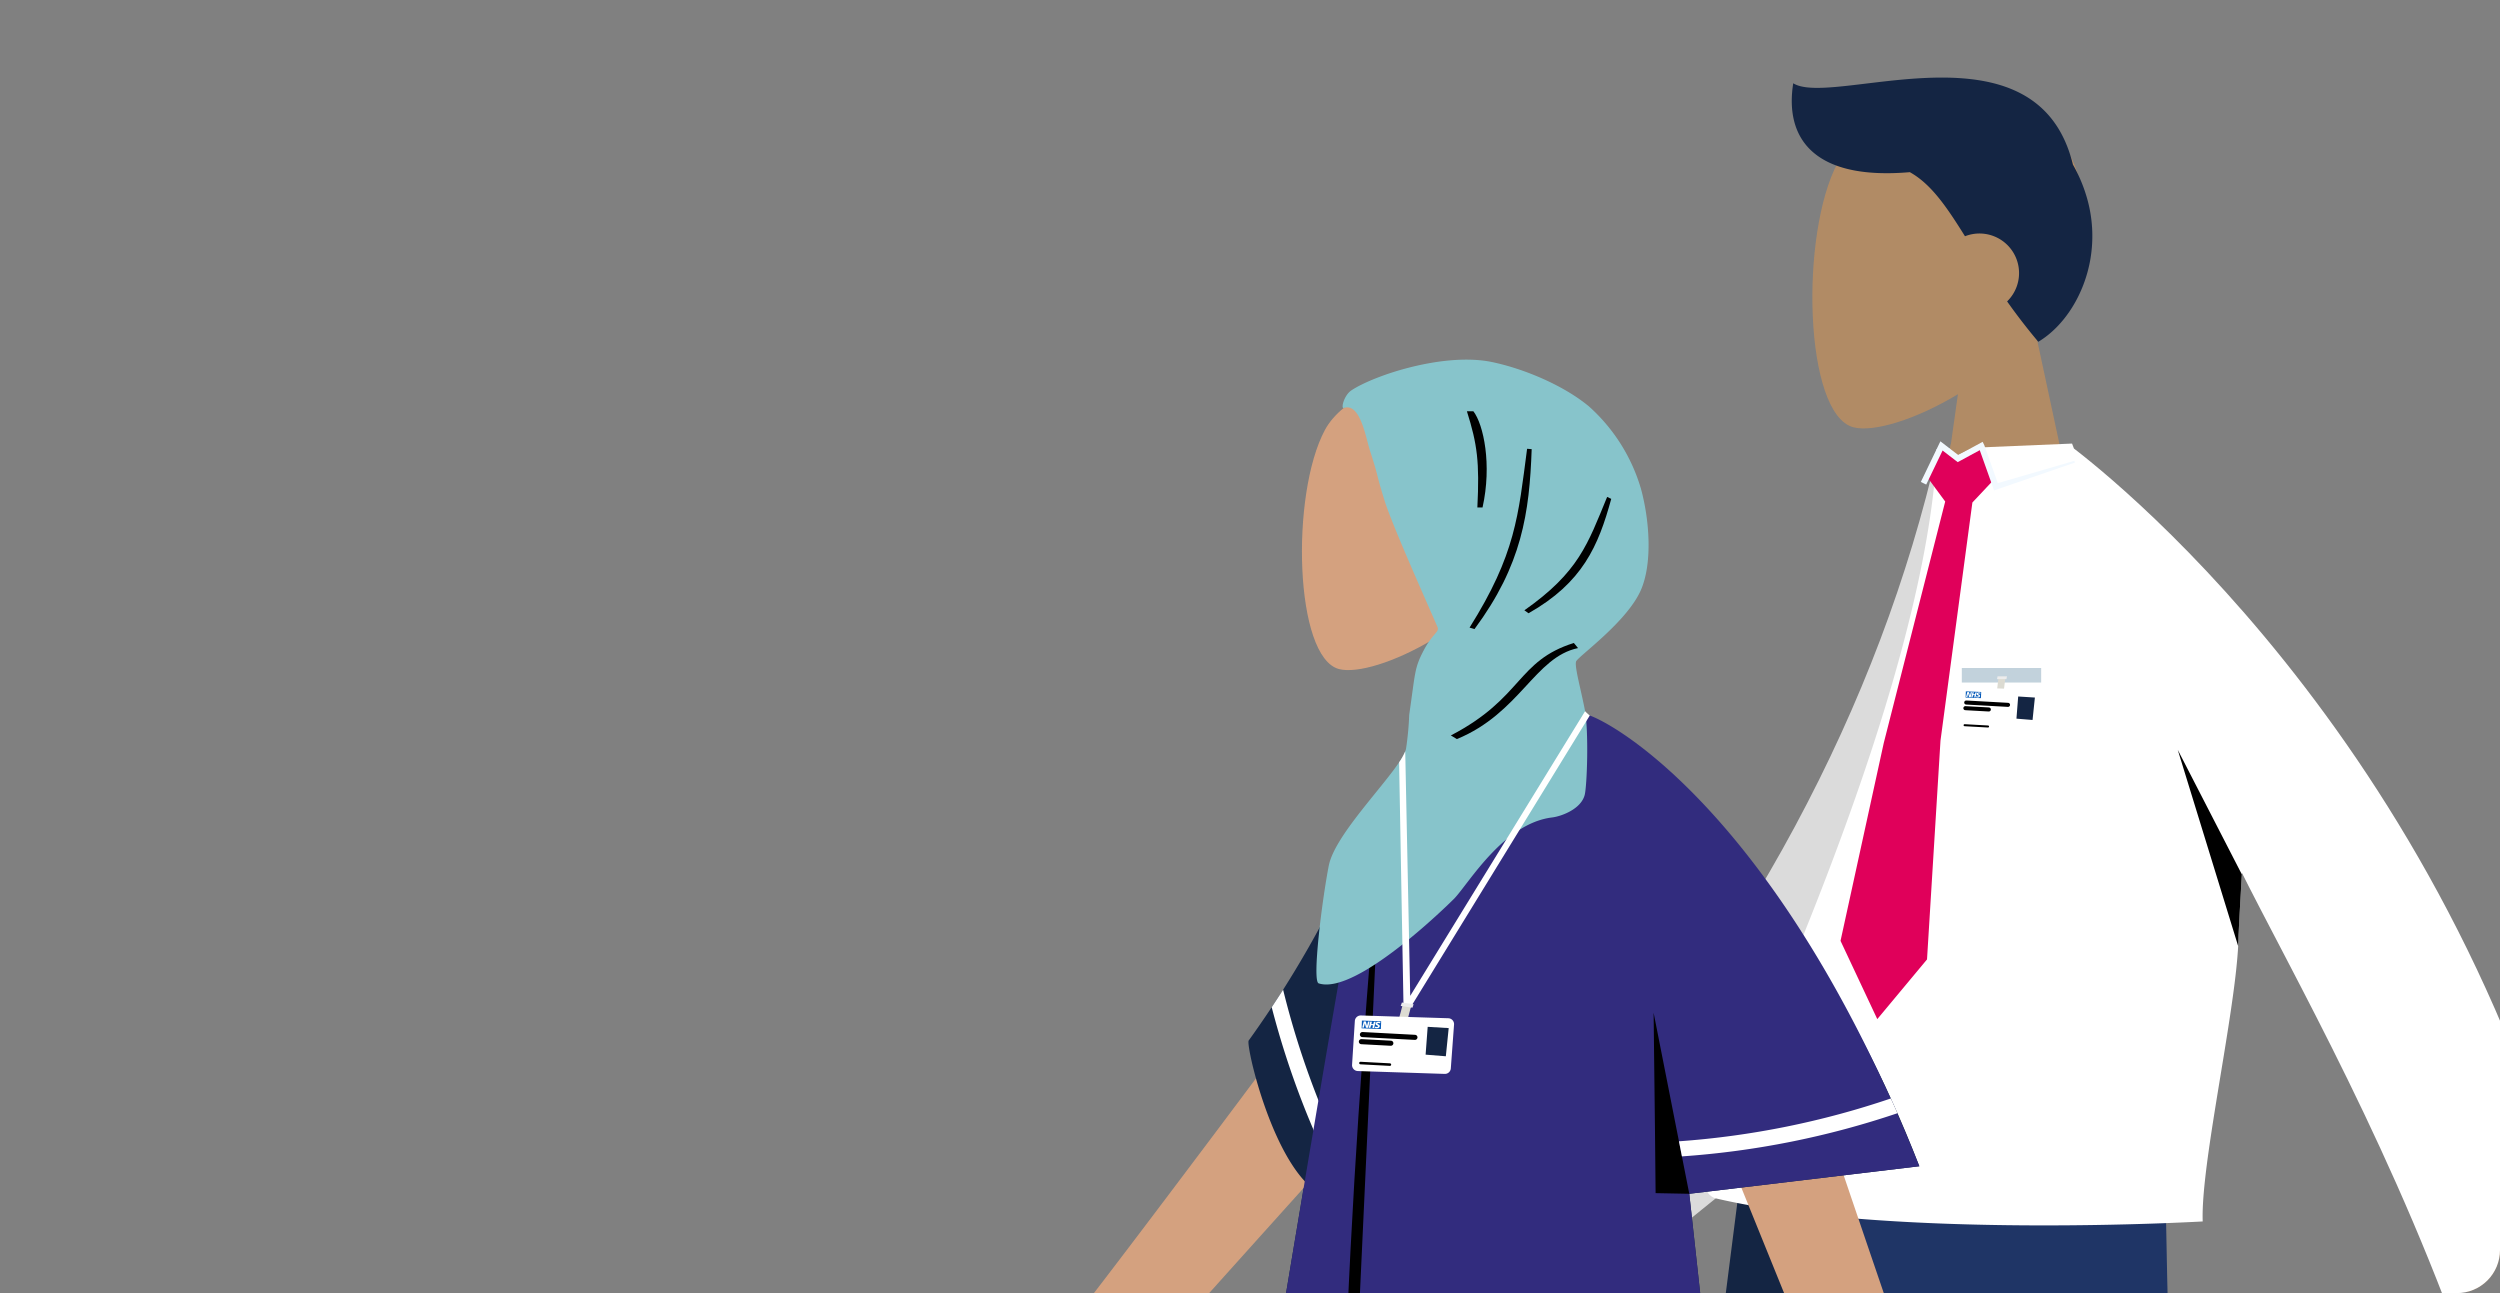 <svg xmlns="http://www.w3.org/2000/svg" width="464" height="240" viewBox="0 0 464 240">
    <rect x="0" y="0" width="464" height="240" fill="#808080" stroke="none"/>
    <defs>
        <clipPath id="144357xsya">
            <path data-name="Rectangle 2" d="M0 0h464v232a8 8 0 0 1-8 8H8a8 8 0 0 1-8-8V0z" transform="translate(232 121.96)" style="fill:#ddeefc"/>
        </clipPath>
        <clipPath id="u1assznidb">
            <path data-name="Rectangle 5469" transform="translate(.027 .303)" style="fill:none" d="M0 0h492v452H0z"/>
        </clipPath>
        <clipPath id="q07zzhoa3c">
            <path data-name="Rectangle 4783" transform="translate(-.198 -.01)" style="fill:none" d="M0 0h588v547H0z"/>
        </clipPath>
        <clipPath id="i6bg7wzdjd">
            <path data-name="Path 310326" d="M589.758 394.31c-.591.2 0-2.345 1.415-3.276 4.336-2.853 17.244-7.075 26.071-5.247 5.914 1.231 13.289 4.314 18.011 8.24a32.95 32.95 0 0 1 9.641 15.264c1.581 5.758 2.181 13.771 0 18.8-2.6 5.984-11.8 12.432-12.042 13.288-.278.978.811 4.8 1.606 8.818s.434 14.268 0 15.937c-.693 2.67-4.409 3.982-6.03 4.176-8.96 1.067-15.454 12.19-18.157 15.035 0 0-18.046 18.118-25.19 15.759-1.253-.414.625-15.423 1.881-21.854s13.536-17.91 14.336-21.695a56.214 56.214 0 0 0 .589-6.285c1.159-7.992.96-8.643 2.655-11.9s3-3.446 2.595-4.4c-1.99-4.635-8.373-18.819-9.821-23.457-1.726-5.53-.911-3.712-2.691-9.221-.796-2.436-1.799-9.014-4.869-7.982z" transform="translate(-584.668 -385.342)" style="fill:#87c4cb"/>
        </clipPath>
        <clipPath id="1sc4onkq7e">
            <path data-name="Path 310327" d="M589.758 394.31c-.591.2 0-2.345 1.415-3.276 4.336-2.853 17.244-7.075 26.071-5.247 5.914 1.231 13.289 4.314 18.011 8.24a32.95 32.95 0 0 1 9.641 15.264c1.581 5.758 2.181 13.771 0 18.8-2.6 5.984-11.8 12.432-12.042 13.288-.278.978.811 4.8 1.606 8.818s.434 14.268 0 15.937c-.693 2.67-4.409 3.982-6.03 4.176-8.96 1.067-15.454 12.19-18.157 15.035 0 0-18.046 18.118-25.19 15.759-1.253-.414.625-15.423 1.881-21.854s13.536-17.91 14.336-21.695a56.214 56.214 0 0 0 .589-6.285c1.159-7.992.96-8.643 2.655-11.9s3-3.446 2.595-4.4c-1.99-4.635-8.373-18.819-9.821-23.457-1.726-5.53-.911-3.712-2.691-9.221-.796-2.436-1.799-9.014-4.869-7.982z" transform="translate(-584.668 -385.342)" style="fill:none"/>
        </clipPath>
    </defs>
    <g data-name="Mask Group 1" transform="translate(-232 -121.96)" style="clip-path:url(#144357xsya)">
        <g data-name="Group 9983">
            <g data-name="Group 9311">
                <path data-name="Rectangle 5468" transform="translate(214 46.959)" style="fill:none" d="M0 0h492v452H0z"/>
                <g data-name="Mask Group 675" transform="translate(213.973 46.656)" style="clip-path:url(#u1assznidb)">
                    <g data-name="Group 8058">
                        <g data-name="Group 8067" transform="translate(-95.774 -94.686)" style="clip-path:url(#q07zzhoa3c)">
                            <g data-name="Group 8059">
                                <g data-name="Head Front Short 1">
                                    <path d="m786.208 396.839-10.117-47.155c5.642-6.623 9.461-14.74 8.822-23.832-1.837-26.2-38.316-20.438-45.411-7.214s-6.252 46.774 2.919 49.137c3.658.943 11.448-1.366 19.377-6.146l-4.976 35.209z" transform="translate(-284.604 -118.475)" style="fill:#b18b65"/>
                                    <path d="M774.3 349.007c4.872-2.923 8.582-8.839 9.683-15.43a25.507 25.507 0 0 0-.573-10.988 28.219 28.219 0 0 0-2.683-6.465c-4.5-18.526-23.125-16.862-37.059-15.2-6.786.811-12.461 1.622-14.851.1-1.592 10 3.551 18.059 21.642 16.5 3.933 2.2 6.771 6.339 10.234 11.895a7.346 7.346 0 0 1 7.819 12.095 113.04 113.04 0 0 0 5.787 7.491z" transform="translate(-282.191 -115.58)" style="fill:#142543"/>
                                </g>
                                <g data-name="Bottom Skinny Jeans 1">
                                    <path d="m759.122 616.868-44.154 154.7-32.216 114.015h-23.5l34.236-268.715z" transform="translate(-255.391 -238.159)" style="fill:#142543"/>
                                    <path d="M792.446 616.868c1.021 79.734 4.5 123.222 5.576 130.466s17.285 53.328 48.64 138.253h-24.34q-59.88-122.2-66.851-138.253c-4.645-10.7-18.99-54.186-40.592-130.466z" transform="translate(-276.907 -238.159)" style="fill:#1f3566"/>
                                    <path d="m886.478 1074.682-1.216-25.535h-25.577c-18.19 12.767-47.5 20.671-47.5 20.671v4.862h46.279l15.832-2.432v2.432z" transform="translate(-314.547 -405.367)" style="fill:#142543" data-name="Left Shoe"/>
                                    <path d="m656.093 1074.682-1.216-25.535H629.3c-18.19 12.767-47.5 20.671-47.5 20.671v4.862h46.278l15.832-2.432v2.432z" transform="translate(-225.433 -405.367)" style="fill:#142543" data-name="Right Shoe"/>
                                </g>
                                <g data-name="Body Long Sleeve 1">
                                    <path data-name="Path 310306" d="M621.63 659.134a.9.9 0 0 1-.832-.27c-2.595-2.664.852-6.36-.608-8.445s-8.529-.2-15.159 1.871-5.355-1.379-4.069-3.235a104.669 104.669 0 0 1 23.361-16.255l31.468-36.478 13.132 18.732-33.916 24.155q-10.092 19.405-13.377 19.925z" transform="translate(-232.444 -230.213)" style="fill:#b18b65"/>
                                    <path d="M926.168 677.778a7.322 7.322 0 0 1-2.007-.412c2.012-5.92 6.969-17.044 3.519-23.73-2.3-4.457-33.442-81.269-33.442-81.269l21.7-2.105s22.9 72.032 27.121 78.9c2.065 3.358 15.919 12.86 25.409 18.151 3.811 2.121 2.614 5.4 1.343 6.355-10.375 7.8-18.367.449-28.3-3.1-5.581-1.992-7.735.617-9.671 3.235-1.514 2.056-2.891 4.107-5.672 3.975z" transform="translate(-346.284 -220.132)" style="fill:#b18b65"/>
                                    <path data-name="Coat Back" d="m735.559 413.289-9.507-.738c-10.866 47.495-35.143 93.391-74.014 136.938l14.034 17.268c35.585-29.254 69.888-53.029 79.494-90.02 3.225-12.416-7.402-49.622-10.007-63.448z" transform="translate(-252.6 -159.128)" style="fill:#dbdbdb"/>
                                    <path data-name="Path 310307" d="M704.141 551.522c32.662 7.629 90.323 4.272 90.323 4.272-.3-8.413 3.609-27.365 5.57-41.565.5-3.553.861-6.822 1.014-9.536.043-.785.077-1.537.077-2.224 0-.534.327-6.179.6-11.105.219-3.771.392-7.116.36-7.432-4.252-39.888-22.77-41.893-40.63-70.01 0 0-2.615.251-6.015.284a50.851 50.851 0 0 1-8.185-.545c-1.83-.3-.892-.491-2.114-1.176-1.57 33.39-20.566 83.652-42.5 130.806-1.411 3.021-1.192 7.588 1.5 8.231z" transform="translate(-271.842 -159.103)" style="fill:#fff"/>
                                    <path data-name="Coat Front" d="M828.393 489.187c9.8 19.757 29.6 53.891 43.826 95.925l23.485-4.847c-18.829-102.853-84.868-158.6-97.869-168.6l-.349-.918-25.2 1.058z" transform="translate(-299.112 -158.43)" style="fill:#fff"/>
                                    <path data-name="Path 310308" d="m743.308 503.316 6.822 14.527 9.231-11.083 2.5-40.606 5.918-44.192 3.924-4.173-2.234-6.289-.022-.044-4.347 2.354-3.062-2.354-2.55 5.307-.175.371 3.422 4.642-11.406 44.824z" transform="translate(-287.904 -158.705)" style="fill:#e0005a"/>
                                </g>
                                <path data-name="Path 310309" d="m781.934 410.973-4.282 2.035-1.423-.7.3-1.48z" transform="translate(-300.638 -158.462)" style="fill:#b18b65"/>
                                <path data-name="Path 310310" d="m781.2 419.18-2.656-7.47-4.09 2.221-2.807-2.158-3.041 6.317-1-.48 3.63-7.546 3.318 2.55 4.525-2.454.306.617 2.506 7.05 14.211-4.139.095.324z" transform="translate(-297.301 -158.166)" style="fill:#f2f9ff"/>
                                <path data-name="Rectangle 4782" transform="rotate(180 246.321 148.337)" style="fill:#c2d2dc" d="M0 0h14.73v2.706H0z"/>
                                <g data-name="Group 8058">
                                    <path data-name="Path 310311" d="M790.957 481.425h1.274l-.284 2.4h-1.274z" transform="translate(-306.224 -185.769)" style="fill:#dcdbd2"/>
                                    <path data-name="Path 310312" d="M790.773 481.189h1.752l-.1.527h-1.752z" transform="translate(-306.226 -185.677)" style="fill:#ececec"/>
                                    <path data-name="Path 310313" d="m780.158 484.52 12.922.446a.871.871 0 0 1 .839.937l-.5 6.48a.871.871 0 0 1-.9.8l-12.85-.456a.871.871 0 0 1-.839-.928l.426-6.47a.871.871 0 0 1 .902-.809z" transform="translate(-301.645 -186.966)" style="fill:#fff"/>
                                    <path transform="rotate(-87.7 395.198 -99.323)" style="fill:#fff" d="M0 0h1.147v2.85H0z"/>
                                    <path d="m784.007 487.008.047-1.147-2.847-.115-.046 1.147zm-1.662-1.1-.234.915-.309-.013-.168-.646-.154.633-.234-.009.236-.915.31.012.164.649.156-.635zm.882.036-.231.915-.248-.01.1-.392-.293-.012-.1.392-.248-.011.231-.915.248.01-.088.35.293.012.088-.35zm.712.054-.067.182a.466.466 0 0 0-.2-.05c-.1 0-.178.007-.182.081-.006.131.357.1.345.377-.011.255-.251.311-.466.3a1.051 1.051 0 0 1-.284-.06l.066-.185a.482.482 0 0 0 .226.062c.077 0 .2-.006.2-.1.006-.148-.356-.107-.346-.367.01-.238.223-.3.426-.292a.76.76 0 0 1 .284.052" transform="translate(-302.545 -187.44)" style="fill:#065ab9"/>
                                    <path data-name="Line 3325" transform="translate(478.733 300.379)" style="stroke-width:.753px;stroke:#000;stroke-linecap:round;stroke-miterlimit:10;fill:none" d="m0 0 7.758.432"/>
                                    <path data-name="Line 3326" transform="translate(478.576 301.426)" style="stroke-width:.753px;stroke:#000;stroke-linecap:round;stroke-miterlimit:10;fill:none" d="m0 0 4.353.242"/>
                                    <path data-name="Line 3327" transform="translate(478.428 304.587)" style="stroke-width:.376px;stroke:#000;stroke-linecap:round;stroke-miterlimit:10;fill:none" d="m0 0 4.353.242"/>
                                    <path data-name="Path 310314" d="m796.877 487.3 3.1.195-.433 4.164-2.989-.246z" transform="translate(-308.501 -188.041)" style="fill:#142543"/>
                                </g>
                                <path data-name="Path 310315" d="m517.991 309.157 11.214 36.434c.043-.785.077-1.537.077-2.224 0-.533.327-6.179.6-11.1z"/>
                            </g>
                            <g data-name="Group 8066">
                                <path d="m626.735 470.888-9.135-42.593c5.1-5.983 8.545-13.314 7.969-21.53-1.659-23.669-34.611-18.462-41.018-6.516s-5.649 42.251 2.635 44.384c3.3.851 10.339-1.234 17.5-5.551l-4.495 31.8z" transform="translate(-224.844 -150.46)" style="fill:#d4a17f"/>
                                <path data-name="Skin" d="M754.7 688.547c-6.553 0-12.051-4.909-18.7-8-5.2-2.419-7.486-.067-9.58 2.287-1.964 2.2-3.76 4.413-7.622 2.684 2.45-5.493 8.183-15.718 5.474-22.429-1.806-4.476-52.13-128.575-52.13-128.575l30.23 18.416S735.95 653.2 739.38 660.161c1.681 3.4 14.089 13.738 22.7 19.65 3.457 2.365 2.028 5.4.72 6.2a15.207 15.207 0 0 1-8.1 2.536z" transform="translate(-260.374 -206.303)" style="fill:#d4a17f"/>
                                <path data-name="Path 310316" d="M548.342 694.633s26.911 21.2 104.391 4.67L639.822 581.66l42.7-5.115c-26.233-67.858-67.1-83.544-70.469-83.919h-1.99l-.012.023-20.465 5.01-.906 6.867c-.638 3.317-7.472 1.708-8.156 5.41-6.782 36.708-15.638 90.913-22.879 134.125-.188 1.135-.375 2.247-.562 3.359-3.275 19.424-6.283 36.126-8.741 47.213z" transform="translate(-212.49 -190.102)" style="fill:#142543"/>
                                <g data-name="Bottom Standing Skinny Jeans">
                                    <path d="M622.149 693.571 579.709 842.5l-30.964 109.768h-22.584l32.9-258.7z" transform="translate(-203.909 -267.828)" style="fill:#142543"/>
                                    <path d="M654.176 693.571c.982 76.759 4.331 118.626 5.36 125.6s16.614 51.337 46.752 133.095h-23.395q-57.551-117.64-64.253-133.093c-4.468-10.3-18.261-52.165-39.024-125.6z" transform="translate(-224.587 -267.828)" style="fill:#1f3566"/>
                                    <path d="m753.988 1134.311-.926-24.582h-19.437c-13.824 12.291-36.1 19.9-36.1 19.9v4.682H732.7l12.032-2.341v2.341z" transform="translate(-270.196 -428.8)" style="fill:#142543" data-name="Left Shoe-4"/>
                                    <path d="m530.38 1134.311-.982-24.582h-20.62c-14.666 12.291-38.293 19.9-38.293 19.9v4.682H507.8l12.765-2.341v2.341z" transform="translate(-182.374 -428.8)" style="fill:#142543" data-name="Right Shoe-4"/>
                                </g>
                                <g data-name="Body Long Sleeve 1">
                                    <path data-name="Skin" d="M450.706 654.97c-.992-1.171-1.412-4.5 2.607-5.676 10.021-2.951 25.022-8.933 27.673-11.646 5.418-5.555 61.711-81.409 61.711-81.409l24.343 8.037s-69.486 77.139-72.591 80.836c-4.655 5.542-2.374 17.039-1.747 23.021-4.208.446-5.23-2.209-6.415-4.914-1.262-2.887-2.71-5.833-8.4-5.144-7.28.881-14.029 3.846-20.26 1.814a15.21 15.21 0 0 1-6.921-4.919z" transform="translate(-174.464 -214.706)" style="fill:#d4a17f"/>
                                    <path data-name="Path 310317" d="M594.362 568.346a107.8 107.8 0 0 0 7.444-25.706c2.623-15.815 4.695-32.261 4.343-45.969l-11.028 2.891-1.434 5.929c-.346 3.146-5.682 2.087-6.642 5.421-3.428 11.9-10.226 24.511-16.516 34.433-.726 1.124-1.428 2.213-2.118 3.254-1.5 2.26-2.938 4.331-4.273 6.181-.902 1.262 12.01 55.203 30.224 13.566z" transform="translate(-218.582 -191.666)" style="fill:#142543"/>
                                    <path data-name="Path 310318" d="M571.135 579.3a159.284 159.284 0 0 0 13.542 34.848c.843-.55 1.674-1.1 2.505-1.651a157.1 157.1 0 0 1-13.93-36.451 265.086 265.086 0 0 1-2.117 3.254z" transform="translate(-221.306 -222.37)" style="fill:#fff"/>
                                    <path data-name="Path 310319" d="m639.82 581.661 12.907 117.647c-1.5-8.393-41.857-8.125-71.94-6.745 0 0-3.71-16.127-5.5-16.035-1.876.092-5.433 16.612-5.433 16.612-12.607.736-21.517 1.5-21.517 1.5 2.458-11.086 5.47-27.791 8.743-47.209.19-1.11.374-2.226.564-3.361q.506-3.035 1.03-6.143.322-1.932.649-3.881c.012-.1.031-.2.049-.289.208-1.263.423-2.538.632-3.814.625-3.759 1.263-7.572 1.9-11.418q.276-1.619.546-3.256c1.079-6.494 2.177-13.086 3.287-19.7.177-1.085.355-2.165.539-3.25.037-.233.081-.473.116-.712q.313-1.865.632-3.734c.031-.2.061-.393.1-.589.116-.724.239-1.442.362-2.165.851-5.1 1.7-10.192 2.563-15.232.227-1.368.46-2.729.687-4.083q1.131-6.678 2.244-13.177.708-4.139 1.41-8.193c.2-1.152.4-2.293.595-3.433.037-.234.081-.466.122-.693.233-1.361.472-2.717.705-4.059.865-4.968 1.717-9.787 2.545-14.4.184-1.006.362-2 .54-2.992q.543-3 1.067-5.868c.558-3.066 4.292-3.753 7.144-4.931a10.768 10.768 0 0 0 1.176-.552 3.686 3.686 0 0 0 2.116-2.5l.748-7.719v-.006l18.9-4.622 2.122-.006 6.255-.018h1.992a4.851 4.851 0 0 1 .938.258c5.734 2.116 30.568 17.366 53.764 66.581q3.744 7.939 7.4 17.078z" transform="translate(-212.487 -190.105)" style="fill:#322c7e"/>
                                    <path data-name="Path 310320" d="m420.711 357.952 6.621 33.606-6.251-.122s-.186-20.121-.37-33.484z"/>
                                </g>
                                <path data-name="Path 310321" d="M370.247 322.875s-9.136 93.034-7.217 155.646"/>
                                <path data-name="Path 310322" d="M605.81 742.578c8.064 2.829 31.852 2.829 31.852 2.829v-3.544s-19.886.9-31.852-3.064z" transform="translate(-234.718 -285.322)" style="fill:#fff"/>
                                <path data-name="Path 310323" d="M562.6 742.942a53.889 53.889 0 0 0 11.6.339l.749-3.71a60.041 60.041 0 0 1-11.787.012 808.53 808.53 0 0 1-.562 3.359z" transform="translate(-218.004 -285.621)" style="fill:#fff"/>
                                <path data-name="Path 310324" d="m694.4 616.914.552 2.8a159.151 159.151 0 0 0 40.009-8.015q-.615-1.387-1.229-2.739a157.1 157.1 0 0 1-39.332 7.954z" transform="translate(-268.986 -235.099)" style="fill:#fff"/>
                                <g data-name="Group 8061">
                                    <path data-name="Path 310325" d="M589.758 394.31c-.591.2 0-2.345 1.415-3.276 4.336-2.853 17.244-7.075 26.071-5.247 5.914 1.231 13.289 4.314 18.011 8.24a32.95 32.95 0 0 1 9.641 15.264c1.581 5.758 2.181 13.771 0 18.8-2.6 5.984-11.8 12.432-12.042 13.288-.278.978.811 4.8 1.606 8.818s.434 14.268 0 15.937c-.693 2.67-4.409 3.982-6.03 4.176-8.96 1.067-15.454 12.19-18.157 15.035 0 0-18.046 18.118-25.19 15.759-1.253-.414.625-15.423 1.881-21.854s13.536-17.91 14.336-21.695a56.214 56.214 0 0 0 .589-6.285c1.159-7.992.96-8.643 2.655-11.9s3-3.446 2.595-4.4c-1.99-4.635-8.373-18.819-9.821-23.457-1.726-5.53-.911-3.712-2.691-9.221-.796-2.436-1.799-9.014-4.869-7.982z" transform="translate(-226.539 -148.603)" style="fill:#87c4cb"/>
                                    <g data-name="Group 8060" transform="translate(358.129 236.739)" style="clip-path:url(#i6bg7wzdjd)">
                                        <path d="m626.48 461.81-1.119-.678c13.384-6.959 12.2-13.83 22.827-17.159l.774.947c-8.029 1.68-10.769 12.055-22.482 16.89zm3.265-20.413-.911-.278c8.555-13.623 9.038-20.737 10.676-33.19l.851.068c-.417 11.857-1.813 21.537-10.616 33.4zm10.035-2.939-.774-.546c10.1-7.1 11.746-12.277 15.361-21.049l.761.365c-2.401 8.772-5.32 15.548-15.348 21.229zm-9.5-19.636c.417-8.411 0-11.7-1.94-17.853h1.2c1.892 2.443 3.473 9.915 1.7 17.859z" transform="translate(-600.409 -391.386)" style="fill:#87c4cb" data-name="Mask Group 1"/>
                                    </g>
                                </g>
                                <g data-name="Group 8063">
                                    <g data-name="Group 8062" transform="translate(358.129 236.739)" style="clip-path:url(#1sc4onkq7e)">
                                        <g data-name="Mask Group 1">
                                            <path data-name="Shade" d="m26.071 70.424-1.119-.678c13.384-6.959 12.2-13.83 22.827-17.159l.774.947c-8.029 1.68-10.769 12.055-22.482 16.89zm3.265-20.413-.911-.278c8.555-13.623 9.038-20.737 10.676-33.19l.851.068c-.417 11.857-1.813 21.537-10.616 33.4zm10.035-2.939-.774-.546c10.1-7.1 11.746-12.277 15.361-21.049l.761.365c-2.401 8.772-5.32 15.548-15.348 21.229zm-9.5-19.636c.417-8.411 0-11.7-1.94-17.853h1.2c1.892 2.443 3.473 9.915 1.7 17.859z"/>
                                        </g>
                                    </g>
                                </g>
                                <g data-name="Group 8065">
                                    <path data-name="Path 310328" d="m645.093 492.545-1.743 2.838-32.794 53.4-.856-47.541a10.83 10.83 0 0 0 1.135-2.043l.926 45.389 30.548-49.735 1.906-3.1a8.324 8.324 0 0 0 .878.8z" transform="translate(-236.223 -189.762)" style="fill:#fff"/>
                                    <g data-name="Group 8064">
                                        <path data-name="Path 310329" d="m610.368 580.277 1.581.232-.789 2.935-1.581-.232z" transform="translate(-236.176 -224.005)" style="fill:#dcdbd2"/>
                                        <path data-name="Path 310330" d="m610.4 579.929 2.177.319-.217.639-2.177-.32z" transform="translate(-236.408 -223.87)" style="fill:#ececec"/>
                                        <path data-name="Path 310331" d="m597.1 583.845 16.229.517a1.095 1.095 0 0 1 1.057 1.176l-.6 8.139a1.1 1.1 0 0 1-1.127 1.014l-16.137-.53a1.095 1.095 0 0 1-1.063-1.161l.513-8.125a1.1 1.1 0 0 1 1.128-1.03z" transform="translate(-230.714 -225.385)" style="fill:#fff"/>
                                        <g data-name="layer1">
                                            <g data-name="g4557">
                                                <path data-name="rect4553" transform="rotate(-87.822 370.672 -9.938)" style="fill:#fff" d="M0 0h1.441v3.579H0z"/>
                                                <path data-name="path10" d="m601.924 586.959.055-1.44-3.576-.135-.055 1.44zm-2.089-1.382-.29 1.151-.388-.015-.213-.811-.192.8-.294-.011.292-1.15.389.015.208.811.194-.8zm1.108.041-.284 1.15-.312-.012.122-.492-.369-.014-.122.493-.312-.012.284-1.15.312.012-.109.44.369.014.109-.44zm.9.065-.084.228a.6.6 0 0 0-.255-.063c-.122 0-.224.009-.227.1-.006.162.448.12.435.472-.012.32-.314.392-.584.382a1.293 1.293 0 0 1-.358-.073l.081-.233a.607.607 0 0 0 .284.077c.1 0 .25-.009.254-.128.007-.186-.446-.134-.435-.461.012-.3.279-.378.534-.369a.944.944 0 0 1 .355.064" transform="translate(-231.832 -225.98)" style="fill:#065ab9"/>
                                            </g>
                                        </g>
                                        <path data-name="Line 3328" transform="translate(366.669 362.006)" style="stroke-width:.945px;stroke:#000;stroke-linecap:round;stroke-miterlimit:10;fill:none" d="m0 0 9.744.517"/>
                                        <path data-name="Line 3329" transform="translate(366.474 363.323)" style="stroke-width:.945px;stroke:#000;stroke-linecap:round;stroke-miterlimit:10;fill:none" d="m0 0 5.467.29"/>
                                        <path data-name="Line 3330" transform="translate(366.299 367.291)" style="stroke-width:.473px;stroke:#000;stroke-linecap:round;stroke-miterlimit:10;fill:none" d="m0 0 5.467.29"/>
                                        <path data-name="Path 310332" d="m618.1 587.283 3.9.234-.531 5.23-3.754-.3z" transform="translate(-239.321 -226.714)" style="fill:#142543"/>
                                    </g>
                                </g>
                            </g>
                        </g>
                    </g>
                </g>
            </g>
        </g>
    </g>
</svg>
